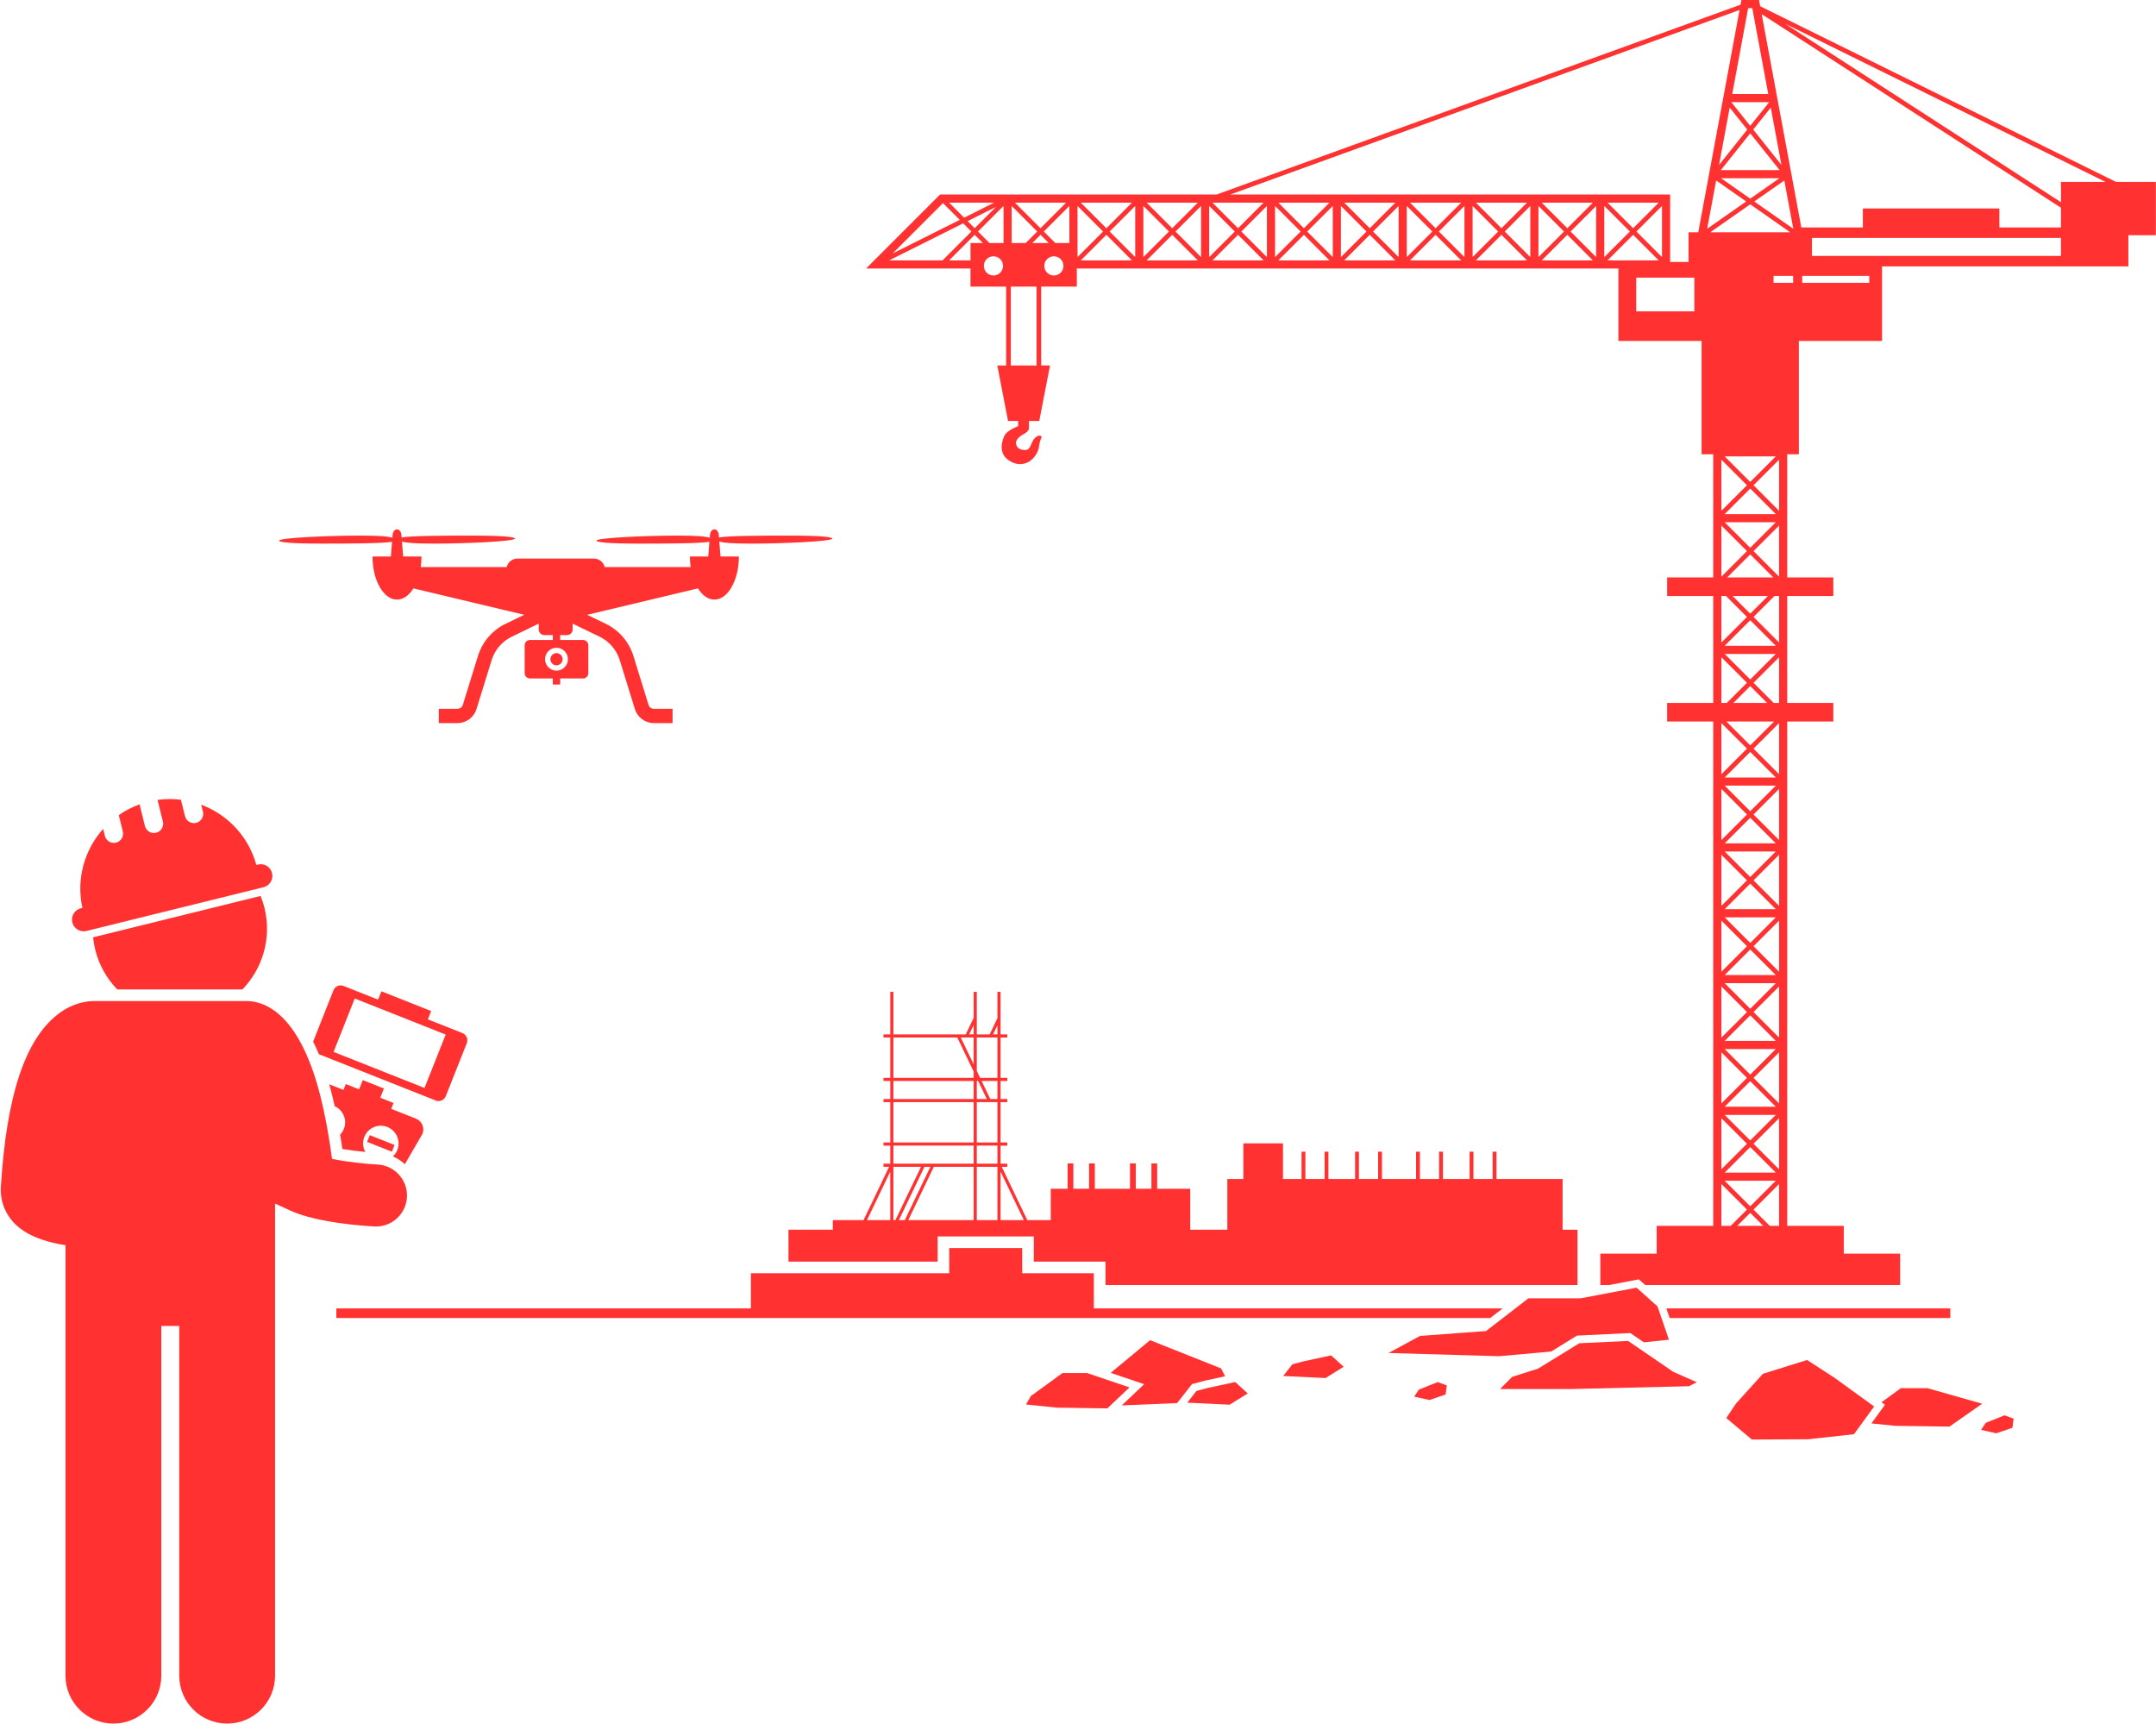 <?xml version="1.0" encoding="UTF-8" standalone="no"?><svg xmlns="http://www.w3.org/2000/svg" xmlns:xlink="http://www.w3.org/1999/xlink" fill="#ff3131" height="444.9" preserveAspectRatio="xMidYMid meet" version="1" viewBox="-0.2 0.0 556.5 444.9" width="556.5" zoomAndPan="magnify"><g id="change1_1"><path d="M85.411,282.193c0.271,1.07,0.532,2.181,0.785,3.329c2.207,1.006,3.271,3.563,2.368,5.844 c-0.227,0.574-0.56,1.073-0.964,1.491c0.2,1.207,0.393,2.442,0.576,3.708 c1.931,0.323,4.012,0.579,5.91,0.761c-0.627-1.153-0.776-2.556-0.255-3.872c0.933-2.353,3.596-3.505,5.949-2.572 s3.505,3.596,2.572,5.949c-0.259,0.653-0.66,1.202-1.141,1.651c1.148,0.498,2.196,1.175,3.099,2.011l4.548-7.862 c0.608-1.534-0.15-3.286-1.684-3.894l-6.391-2.533l0.599-1.511l-3.428-1.359l0.944-2.382l-5.462-2.165 l-0.944,2.382l-3.428-1.359l-0.599,1.511l-3.681-1.459c0.212,0.752,0.42,1.521,0.622,2.319 C85.409,282.185,85.41,282.189,85.411,282.193z" fill="inherit"/><path d="M97.156 291.705H99.031V298.58H97.156z" fill="inherit" transform="rotate(-68.384 98.089 295.132)"/><path d="M114.864,282.93l5.425-13.69c0.405-1.023-0.1-2.191-1.123-2.596l-8.925-3.537l0.852-2.149 l-12.845-5.09l-0.852,2.149l-8.925-3.537c-1.023-0.405-2.191,0.1-2.596,1.122l-5.251,13.251 c0.509,1.009,1.007,2.091,1.491,3.251l30.152,11.949C113.29,284.457,114.459,283.952,114.864,282.93z M85.901,271.506l5.462-13.783l23.476,9.303l-5.462,13.783L85.901,271.506z" fill="inherit"/><path d="M424.458,331.674h65.803v-8.099h-14.551v-7.171h-14.597v-11.648v-2.1v-14.897v-2.099v-14.897v-2.1 v-14.897v-2.1v-14.897v-2.1v-14.897v-2.1v-14.897v-2.099V186.231h11.898v-4.799h-11.898v-12.647v-2.1v-12.848 h11.898v-4.799h-11.898v-14.247v-2.099v-15.447h3.004V88.005h21.473v-19.254h46.183h7.455h9.941v-8.044h7.098V46.96 h-10.268L454.141,1.61L453.842,0h-4.552l-0.225,1.211L313.813,50.209h-1.897h-2.099h-14.897h-2.099h-14.897h-2.1 h-15.794h-1.202h-16.382l-19.096,19.096h19.53h7.422v4.675h9.206v20.352h-2.288l2.776,14.323h2.615v1.333 c0,0-2.707,1.018-3.421,2.252c-0.715,1.234-1.754,4.526,0.715,6.366c2.469,1.841,4.526,1.169,5.587,0.498 c1.061-0.671,2.317-2.165,2.512-3.984c0.195-1.819,0.875-2.217,0.563-2.512c-0.39-0.368-1.559-0.173-2.317,1.472 c-0.758,1.646-0.866,2.339-2.62,1.992c-1.754-0.346-1.646-1.927-1.516-2.209 c0.13-0.281,0.476-1.083,1.992-1.862s1.278-1.711,1.278-1.711v-1.637h2.668l2.776-14.323h-2.288V73.981h9.206 v-4.675h0.178h14.897h2.099h14.897h2.099h14.897h2.099h14.897h2.1h14.897h2.099h14.897h2.1h14.897h2.099h14.897 h2.1h3.646v18.7h21.473v29.24h3.004v15.447v2.099v14.247h-11.898v4.799h11.898v12.848v2.1v12.647h-11.898v4.799 h11.898v14.447v2.099v14.897v2.1v14.897v2.1v14.897v2.1v14.897v2.1v14.897v2.099v14.897v2.1v11.648 h-14.597v7.171h-14.551v8.099h2.298l7.652-1.465L424.458,331.674z M256.394,52.309l-7.739,3.875l-3.875-3.875 H256.394z M256.883,53.406l-5.503,5.503l-1.831-1.831L256.883,53.406z M243.2,52.426l4.324,4.324l-17.322,8.674 L243.2,52.426z M242.881,67.206h-13.56l19.097-9.562l2.113,2.113l-7.449,7.449H242.881z M250.304,62.734v4.472 h-5.524l6.6-6.6l2.128,2.128H250.304z M256.226,71.105c-1.367,0-2.474-1.108-2.474-2.474 c0-1.367,1.108-2.474,2.474-2.474c1.367,0,2.474,1.108,2.474,2.474C258.701,69.997,257.593,71.105,256.226,71.105z M258.828,62.734h-3.624l-2.976-2.976l6.6-6.6V62.734z M274.976,52.309l-6.6,6.6l-6.6-6.6H274.976z M260.928,53.157l6.6,6.6l-2.976,2.976h-3.624V53.157z M267.341,94.333h-6.632V73.981h6.632V94.333z M266.248,62.734l2.128-2.128l2.128,2.128H266.248z M271.823,71.105c-1.367,0-2.474-1.108-2.474-2.474 c0-1.367,1.108-2.474,2.474-2.474s2.474,1.108,2.474,2.474C274.298,69.997,273.19,71.105,271.823,71.105z M275.824,62.734h-3.624l-2.976-2.976l6.6-6.6V62.734z M291.973,52.309l-6.6,6.6l-6.6-6.6H291.973z M277.924,53.157l6.6,6.6l-6.6,6.6V53.157z M278.772,67.206l6.6-6.6l6.6,6.6H278.772z M292.821,66.358 l-6.6-6.6l6.6-6.6V66.358z M308.969,52.309l-6.6,6.6l-6.6-6.6H308.969z M294.92,53.157 l6.6,6.6l-6.6,6.6V53.157z M295.769,67.206l6.6-6.6l6.6,6.6H295.769z M309.817,66.358l-6.6-6.6 l6.6-6.6V66.358z M444.117,316.404v-10.799l6.6,6.6l-4.199,4.199H444.117z M444.965,302.657l6.6-6.6 l6.6,6.6H444.965z M458.166,304.756l-6.6,6.6l-6.6-6.6H458.166z M444.965,287.76h13.2l-6.6,6.6 L444.965,287.76z M444.965,285.66l6.6-6.6l6.6,6.6H444.965z M444.966,270.764h13.2l-6.6,6.6 L444.966,270.764z M444.966,268.664l6.6-6.6l6.6,6.6H444.966z M444.965,253.767h13.2l-6.6,6.6 L444.965,253.767z M444.965,251.667l6.6-6.6l6.6,6.6H444.965z M444.966,236.771h13.2l-6.6,6.6 L444.966,236.771z M444.966,234.671l6.6-6.6l6.6,6.6H444.966z M444.965,219.774h13.2l-6.6,6.6 L444.965,219.774z M444.965,217.675l6.6-6.6l6.6,6.6H444.965z M444.965,202.778h13.2l-6.6,6.6 L444.965,202.778z M444.965,200.678l6.6-6.6l6.6,6.6H444.965z M445.415,186.231h12.301l-6.151,6.151 L445.415,186.231z M447.215,181.432l4.351-4.351l4.35,4.351H447.215z M444.966,168.785h13.2l-6.6,6.6 L444.966,168.785z M444.966,166.685l6.6-6.6l6.6,6.6H444.966z M447.015,153.838h9.102l-4.551,4.551 L447.015,153.838z M445.616,149.039l5.95-5.95l5.95,5.95H445.616z M444.965,134.792h13.2l-6.6,6.6 L444.965,134.792z M444.965,132.693l6.6-6.6l6.6,6.6H444.965z M444.965,117.796h13.2l-6.6,6.6 L444.965,117.796z M450.717,125.244l-6.6,6.6v-13.2L450.717,125.244z M450.717,142.241l-6.6,6.6v-13.2 L450.717,142.241z M445.318,153.838l5.399,5.399l-6.6,6.6v-11.999H445.318z M450.717,176.233l-5.199,5.199 h-1.401v-11.799L450.717,176.233z M450.717,193.23l-6.6,6.6v-13.2L450.717,193.23z M450.717,210.226 l-6.6,6.6v-13.2L450.717,210.226z M450.717,227.223l-6.6,6.6v-13.2L450.717,227.223z M450.717,244.219 l-6.6,6.6v-13.2L450.717,244.219z M450.717,261.215l-6.6,6.6v-13.2L450.717,261.215z M450.717,278.212 l-6.6,6.6v-13.2L450.717,278.212z M450.717,295.208l-6.6,6.6V288.608L450.717,295.208z M448.215,316.404 l3.351-3.351l3.351,3.351H448.215z M459.014,316.404h-2.401l-4.199-4.199l6.6-6.6V316.404z M459.014,301.808 l-6.6-6.6l6.6-6.6V301.808z M459.014,284.812l-6.6-6.6l6.6-6.6V284.812z M459.014,267.816 l-6.6-6.6l6.6-6.6V267.816z M459.014,250.819l-6.6-6.6l6.6-6.6V250.819z M459.014,233.823 l-6.6-6.6l6.6-6.6V233.823z M459.014,216.826l-6.6-6.6l6.6-6.6V216.826z M459.014,199.83 l-6.6-6.6l6.6-6.6V199.83z M459.014,181.432h-1.402l-5.199-5.199l6.6-6.6V181.432z M459.014,165.837 l-6.6-6.6l5.399-5.399h1.201V165.837z M459.014,148.841l-6.6-6.6l6.6-6.6V148.841z M459.014,131.844 l-6.6-6.6l6.6-6.6V131.844z M462.638,73.005h-5.049v-1.8h5.049V73.005z M452.612,52.002l7.749-5.422 l2.316,12.466L452.612,52.002z M451.566,32.486l-4.887-6.121h9.774L451.566,32.486z M456.866,27.77l2.749,14.797 l-7.282-9.12L456.866,27.77z M450.798,33.447l-7.282,9.12l2.749-14.797L450.798,33.447z M451.566,34.408 l7.588,9.503h-15.175L451.566,34.408z M459.082,46.011l-7.517,5.26l-7.516-5.26H459.082z M482.284,73.005h-17.296 v-1.8h17.296V73.005z M531.774,66.052h-64.281V61.403h64.281V66.052z M543.29,46.96h-11.517v5.232L460.519,6.097 L543.29,46.96z M531.774,53.621v1.837v3.245h-15.897V53.809h-35.243v4.894h-15.885L454.519,3.644L531.774,53.621z M451.035,2.1h1.062l4.118,22.166h-9.298L451.035,2.1z M325.965,52.309l-6.6,6.6l-6.6-6.6H325.965z M311.916,53.157l6.6,6.6l-6.6,6.6V53.157z M312.765,67.206l6.6-6.6l6.6,6.6H312.765z M326.813,66.358l-6.6-6.6l6.6-6.6V66.358z M335.513,59.757l-6.6,6.6V53.157L335.513,59.757z M329.761,52.309h13.2l-6.6,6.6L329.761,52.309z M329.761,67.206l6.6-6.6l6.6,6.6H329.761z M343.81,66.357l-6.6-6.6l6.6-6.6V66.357z M352.51,59.757l-6.6,6.6V53.157L352.51,59.757z M346.757,52.309 h13.2l-6.6,6.6L346.757,52.309z M346.757,67.206l6.6-6.6l6.6,6.6H346.757z M360.806,66.358 l-6.6-6.6l6.6-6.6V66.358z M369.506,59.757l-6.6,6.6V53.157L369.506,59.757z M363.754,52.309h13.2 l-6.6,6.6L363.754,52.309z M363.754,67.206l6.6-6.6l6.6,6.6H363.754z M377.802,66.357l-6.6-6.6 l6.6-6.6V66.357z M386.502,59.757l-6.6,6.6V53.157L386.502,59.757z M380.75,52.309h13.2l-6.6,6.6 L380.75,52.309z M380.75,67.206l6.6-6.6l6.6,6.6H380.75z M394.799,66.358l-6.6-6.6l6.6-6.6 V66.358z M403.499,59.757l-6.6,6.6V53.157L403.499,59.757z M397.747,52.309h13.201l-6.6,6.6L397.747,52.309z M397.747,67.206l6.6-6.6l6.6,6.6H397.747z M411.796,66.358l-6.6-6.6l6.6-6.6V66.358z M421.343,58.909l-6.6-6.6h13.2L421.343,58.909z M428.792,53.157v13.2l-6.6-6.6L428.792,53.157z M420.495,59.757l-6.6,6.6V53.157L420.495,59.757z M414.743,67.206l6.6-6.6l6.6,6.6H414.743z M437.143,80.353h-15.012v-8.698h15.012V80.353z M438.15,59.958h-2.511v7.655h-4.748V50.209h-16.996h-2.1h-14.897 h-2.099h-14.897h-2.1h-14.897h-2.099h-14.897h-2.1H328.913h-2.099h-9.478L448.81,2.579L438.15,59.958z M442.77,46.58l7.749,5.422l-10.065,7.043L442.77,46.58z M441.243,59.958l10.322-7.223l10.322,7.223H441.243z" fill="inherit"/><path d="M241.819,319.139h24.825v6.496h18.495v6.039h121.844v-14.269h-3.853V304.304h-17.064v-7.046h-0.991v7.046 h-4.954v-7.046h-0.991v7.046h-6.881v-7.046h-0.991v7.046h-4.954v-7.046h-0.991v7.046h-8.807v-7.046h-0.991v7.046 h-4.954v-7.046h-0.991v7.046h-6.881v-7.046h-0.991v7.046h-4.954v-7.046h-0.991v7.046h-4.789v-9.193H320.727v9.193 h-4.128v13.101h-9.578v-10.569h-8.532v-6.551h-1.486v6.551h-4.046v-6.551h-1.486v6.551h-9.083v-6.551h-1.486v6.551 h-4.046v-6.551h-1.486v6.551h-4.349v8.08h-6.058l-6.596-13.759h1.447v-0.807h-1.749v-4.655h1.749v-0.807h-1.749 v-10.415h1.749v-0.807h-1.749v-4.656h1.749v-0.807h-1.749v-10.415h1.749v-0.807h-1.749v-10.973h-0.807v6.782 l-2.009,4.191h-3.319v-10.973h-0.807v6.698l-2.049,4.275h-18.672v-10.973h-0.807v10.973h-1.749v0.807h1.749v10.415 h-1.749v0.807h1.749v4.656h-1.749v0.807h1.749v10.415h-1.749v0.807h1.749v4.655h-1.749v0.807h1.447l-6.596,13.759 h-7.93v2.489h-11.45v8.23h38.505V319.139z M258.064,302.394l6.003,12.522h-6.003V302.394z M257.257,283.664 h-1.852l-2.232-4.656h4.084V283.664z M257.257,264.635v2.345h-1.116L257.257,264.635z M251.928,267.787h5.329 v10.415h-4.471l-0.858-1.79V267.787z M251.928,279.009h0.35l2.232,4.656h-2.582V279.009z M251.928,284.472h5.329 v10.415h-5.329V284.472z M251.928,295.694h5.329v4.655h-5.329V295.694z M251.928,301.157h5.329v13.759h-5.329 V301.157z M229.592,314.916h-6.003l6.003-12.522V314.916z M251.121,264.55v2.429h-1.156L251.121,264.55z M251.121,267.787v6.941l-3.328-6.941H251.121z M230.399,267.787h16.499l4.223,8.809v1.606h-20.722V267.787z M230.399,279.009h20.722v4.656h-20.722V279.009z M230.399,284.472h20.722v10.415h-20.722V284.472z M230.399,295.694 h20.722v4.655H240.341l-0.006-0.003l-0.001,0.003h-2.415l-0.006-0.003l-0.001,0.003h-7.513V295.694z M230.399,314.916 v-13.759h7.125l-6.596,13.759H230.399z M231.824,314.916l6.596-13.759h1.527l-6.596,13.759H231.824z M240.842,301.157h10.279v13.759h-16.875L240.842,301.157z" fill="inherit"/><path d="M285.139 337.717L282.139 337.717 282.139 328.635 263.644 328.635 263.644 322.139 244.819 322.139 244.819 328.635 193.626 328.635 193.626 337.717 190.626 337.717 86.617 337.717 86.617 340.194 190.626 340.194 193.626 340.194 282.139 340.194 285.139 340.194 384.445 340.194 387.656 337.717z" fill="inherit"/><path d="M503.204 340.194L503.204 337.717 429.919 337.717 430.77 340.194z" fill="inherit"/><path d="M490.45 358.299L485.453 361.933 486.342 362.577 482.841 367.391 488.971 368.016 502.992 368.216 511.428 362.31 497.306 358.299z" fill="inherit"/><path d="M473.378 355.658L466.242 351.021 454.836 354.586 447.875 362.279 445.384 366.016 451.989 371.552 466.447 371.487 478.337 370.182 483.546 363.022z" fill="inherit"/><path d="M336.172 351.392L333.381 352.137 331.015 355.16 341.949 355.68 346.625 352.778 343.384 349.833z" fill="inherit"/><path d="M373.235 357.574L370.893 356.723 366.045 358.661 364.831 360.483 368.777 361.36 372.941 359.928z" fill="inherit"/><path d="M519.25 368.512L519.544 366.157 517.201 365.305 512.354 367.245 511.14 369.066 515.087 369.943z" fill="inherit"/><path d="M406.844 344.729L420.614 344.073 424.11 346.465 430.58 345.793 427.623 337.188 422.225 332.359 407.777 335.107 394.314 335.107 383.366 343.553 366.339 344.814 358.195 349.216 386.728 350.048 400.184 348.843z" fill="inherit"/><path d="M431.684 354.07L420.039 346.102 407.456 346.702 396.787 353.257 390.116 355.379 386.976 358.519 405.268 358.519 435.76 357.793 437.765 356.765z" fill="inherit"/><path d="M310.968 356.321L316.01 355.231 314.997 353.204 296.661 345.914 286.489 354.346 295.132 357.271 289.348 362.743 303.633 362.148 307.461 357.256z" fill="inherit"/><path d="M280.388 354.392L274.046 354.392 265.892 360.323 264.627 362.509 272.651 363.327 285.625 363.512 291.345 358.101z" fill="inherit"/><path d="M311.414 358.271L308.623 359.015 306.257 362.039 317.19 362.56 321.866 359.657 318.625 356.712z" fill="inherit"/><path d="M68.063,234.322c-0.263-1.063-0.601-2.088-1-3.075l-43.234,10.678c0.106,1.059,0.284,2.123,0.546,3.187 c0.992,4.016,3.009,7.507,5.699,10.273h32.29C67.579,250,69.992,242.135,68.063,234.322z" fill="inherit"/><path d="M20.672,234.427c-1.617,0.399-2.604,2.034-2.204,3.653c0.4,1.62,2.034,2.607,3.651,2.208l39.931-9.862 l5.372-1.327l0.389-0.096c1.619-0.4,2.606-2.034,2.206-3.654c-0.4-1.618-2.034-2.606-3.653-2.206l-0.403,0.1 c-0.178-0.65-0.38-1.288-0.61-1.909c-2.388-6.468-7.464-11.34-13.613-13.636l0.443,1.793 c0.316,1.28-0.465,2.575-1.744,2.891c-1.28,0.316-2.576-0.466-2.892-1.746l-1.042-4.219 c-1.972-0.244-3.998-0.241-6.038,0.047l1.378,5.58c0.316,1.28-0.464,2.575-1.744,2.891 c-1.283,0.317-2.576-0.466-2.892-1.746l-1.378-5.58c-1.94,0.696-3.734,1.636-5.365,2.77l1.042,4.218 c0.316,1.28-0.464,2.575-1.746,2.892c-1.28,0.316-2.574-0.467-2.89-1.747l-0.443-1.792 c-4.372,4.894-6.595,11.569-5.698,18.404c0.086,0.657,0.204,1.315,0.349,1.974L20.672,234.427z" fill="inherit"/><path d="M70.799,315.567v-4.915l4.061,1.857c6.873,3.142,19.181,3.922,21.578,4.047 c0.142,0.007,0.282,0.011,0.422,0.011c4.227,0,7.757-3.312,7.981-7.582c0.231-4.411-3.158-8.174-7.568-8.408 c-3.257-0.172-8.089-0.692-11.769-1.458c-0.814-6.091-1.818-11.518-3-16.188c-0-0.001-0.001-0.002-0.001-0.003 c-5.667-22.398-15.198-24.826-19.838-24.542H24.572c-2.214-0.08-5.855,0.378-9.762,3.345 c-0.089,0.068-0.173,0.15-0.261,0.22c-8.339,6.559-13.095,21.07-14.524,44.368 c-0.229,3.728,1.16,7.221,3.909,9.838c2.418,2.301,5.901,3.761,9.773,4.663c0.979,0.228,1.981,0.42,3,0.581 v13.107v7.422v90.578c0,6.83,5.537,12.363,12.363,12.363c6.828,0,12.365-5.533,12.365-12.363v-87.272v-3h4.635v3 v87.272c0,6.83,5.537,12.363,12.363,12.363c6.828,0,12.365-5.533,12.365-12.363V341.928v-7.422V315.567z" fill="inherit"/><path d="M184.193,154.762c3.49,0,6.32-4.981,6.32-11.126h-4.734l-0.313-3.86 c1.004,0.323,3.246,0.534,8.221,0.534c8.273,0,20.944-0.581,20.944-1.298c0-0.397-2.799-0.768-11.072-0.768 c-7,0-15.675,0.037-18.179,0.482l-0.055-0.684c-0.066-0.809-0.554-1.419-1.133-1.419 c-0.58,0-1.067,0.61-1.133,1.419l-0.062,0.761c-0.966-0.338-3.199-0.559-8.3-0.559 c-8.273,0-20.944,0.582-20.944,1.298c0,0.398,2.798,0.768,11.071,0.768c6.921,0,15.475-0.036,18.088-0.467 l-0.308,3.793h-4.734c0,0.947,0.074,1.861,0.201,2.739h-22.183c-0.314-1.267-1.45-2.21-2.813-2.21h-19.688 c-1.363,0-2.499,0.942-2.812,2.21h-22.183c0.126-0.878,0.201-1.792,0.201-2.739h-4.734l-0.313-3.86 c1.004,0.323,3.246,0.534,8.221,0.534c8.273,0,20.944-0.581,20.944-1.298c0-0.397-2.799-0.768-11.072-0.768 c-7,0-15.675,0.037-18.179,0.482l-0.055-0.684c-0.066-0.809-0.554-1.419-1.133-1.419 c-0.58,0-1.067,0.61-1.133,1.419l-0.062,0.761c-0.966-0.338-3.199-0.559-8.3-0.559 c-8.273,0-20.944,0.582-20.944,1.298c0,0.398,2.798,0.768,11.071,0.768c6.921,0,15.475-0.036,18.088-0.467 l-0.308,3.793h-4.734c0,6.145,2.829,11.126,6.321,11.126c1.634,0,3.118-1.101,4.24-2.892l28.591,6.816 l-4.822,2.335c-3.399,1.646-5.989,4.66-7.106,8.268l-3.904,12.62c-0.193,0.623-0.76,1.042-1.412,1.042H113.07 v3.686h4.793c2.277,0,4.26-1.462,4.934-3.638l3.904-12.62c0.815-2.636,2.707-4.837,5.19-6.039l6.969-3.375 v1.509c0,0.797,0.646,1.443,1.442,1.443h2.192v1.26h-5.884c-0.766,0-1.387,0.621-1.387,1.387v7.169 c0,0.766,0.621,1.386,1.387,1.386h5.884v1.567h1.894v-1.567h5.885c0.766,0,1.386-0.621,1.386-1.386v-7.169 c0-0.766-0.621-1.387-1.386-1.387h-5.885v-1.26h1.777c0.797,0,1.442-0.646,1.442-1.443v-1.509l6.969,3.375 c2.483,1.202,4.374,3.403,5.189,6.039l3.904,12.62c0.674,2.176,2.656,3.638,4.934,3.638h4.793v-3.686h-4.793 c-0.652,0-1.219-0.418-1.412-1.042l-3.904-12.62c-1.115-3.608-3.705-6.622-7.105-8.268l-4.821-2.335l28.59-6.816 C181.075,153.662,182.559,154.762,184.193,154.762z M146.395,170.148c0,1.631-1.322,2.954-2.954,2.954 s-2.954-1.322-2.954-2.954s1.322-2.954,2.954-2.954S146.395,168.517,146.395,170.148z" fill="inherit"/><circle cx="143.441" cy="170.148" fill="inherit" r="1.578"/></g></svg>